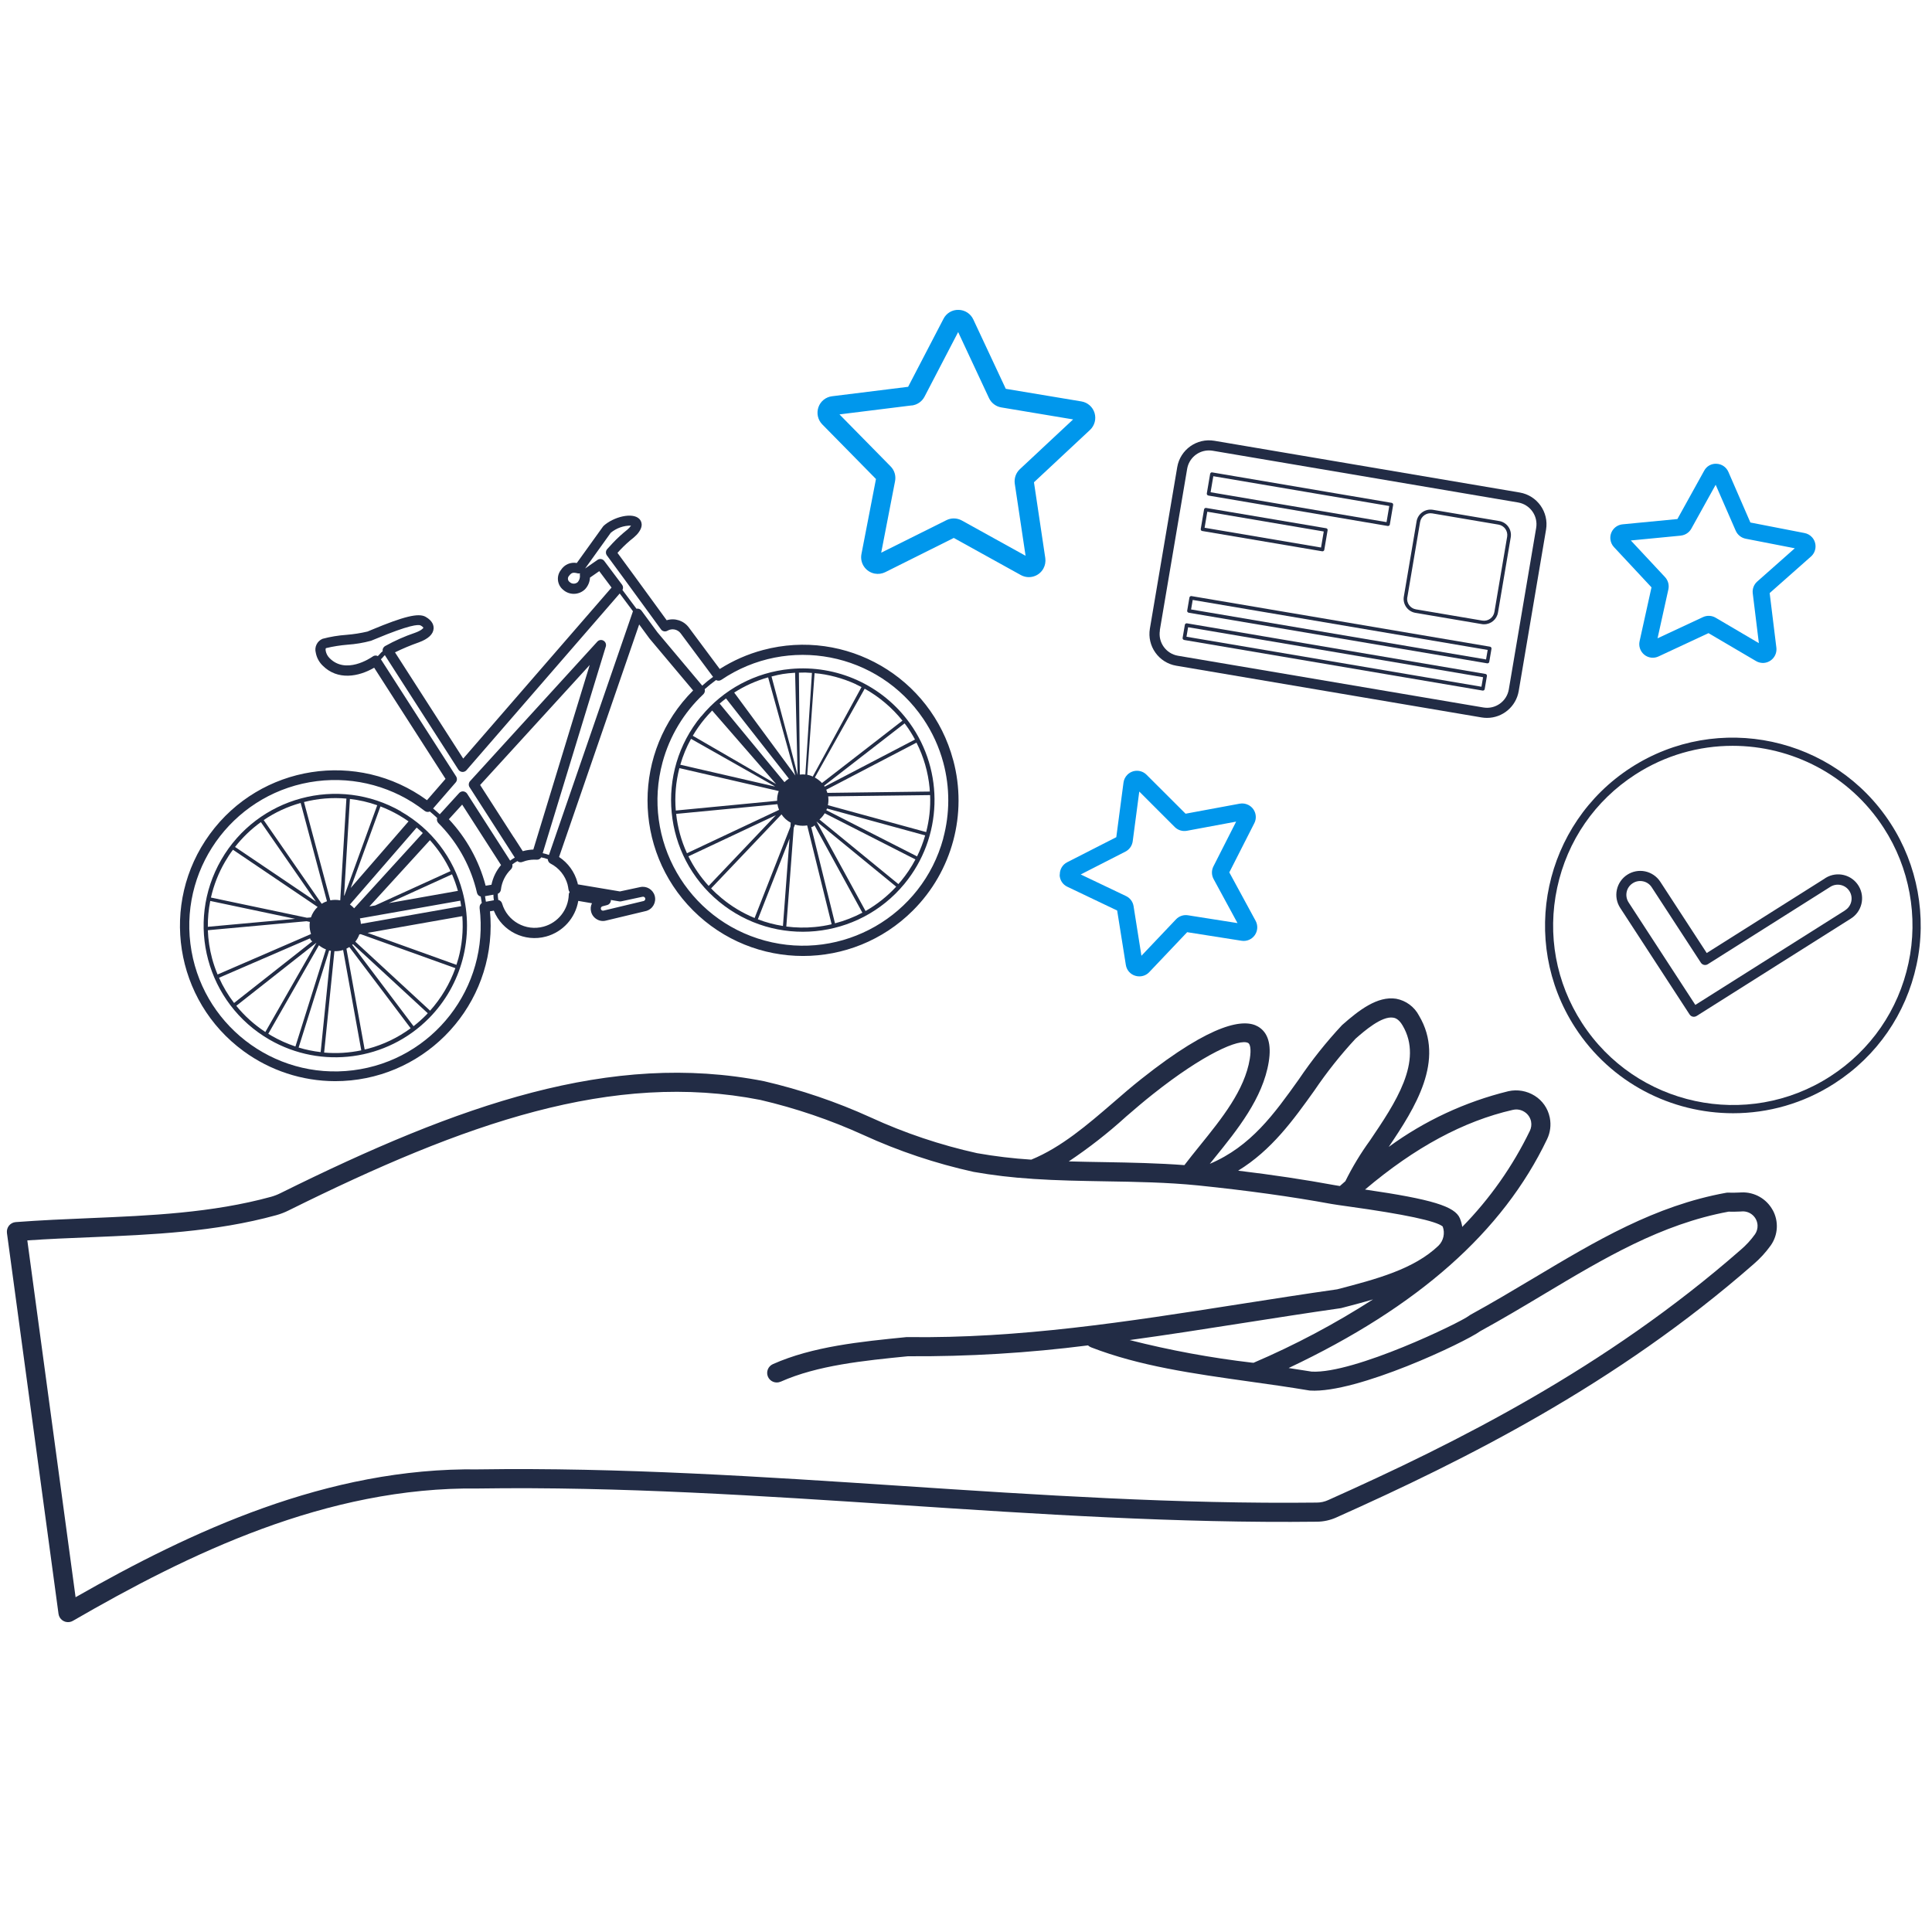 <?xml version="1.0" encoding="UTF-8"?>
<svg xmlns="http://www.w3.org/2000/svg" id="a" width="512" height="512" viewBox="0 0 512 512">
  <path id="b" d="M224.76,180.54l-9.22,25.33c.56.25,1.08.59,1.55.99,8.3-7.36,17.87-15.84,20.23-17.96-3.51-3.69-7.8-6.55-12.57-8.36h0Z" style="fill:none;"></path>
  <path id="c" d="M215.1,204.39l8.8-24.17c-2.34-.82-4.77-1.38-7.24-1.67l-1.56,25.84Z" style="fill:none;"></path>
  <path id="d" d="M217.77,207.49c.39.41.73.87,1,1.36l24.54-11.19c-1.39-2.94-3.2-5.66-5.37-8.08-2.51,2.24-12.85,11.42-20.18,17.91Z" style="fill:none;"></path>
  <path id="e" d="M232.78,239.3c-3.3-4.38-10.45-13.86-16.26-21.52-.25.16-.51.31-.77.43l4.83,26.72c.31-.08.63-.15.93-.22,4.05-1.09,7.87-2.92,11.26-5.41h.01Z" style="fill:none;"></path>
  <path id="f" d="M237.28,235.32l-19.82-18.29c-.07.07-.14.13-.22.19,4.86,6.42,12.73,16.82,16.26,21.54,1.17-.91,2.27-1.89,3.31-2.94.17-.16.31-.33.46-.49Z" style="fill:none;"></path>
  <path id="g" d="M204.51,179.35l6.97,26.05c.87-.17,1.76-.17,2.63,0l1.63-26.97c-3.77-.33-7.56-.02-11.23.91h0Z" style="fill:none;"></path>
  <path id="h" d="M219.24,214.26c-.25.76-.64,1.47-1.15,2.1l19.82,18.29c2.94-3.29,5.22-7.12,6.7-11.27l-25.37-9.1v-.02Z" style="fill:none;"></path>
  <path id="i" d="M243.7,198.5l-24.57,11.19c.08.21.15.42.2.64.16.62.23,1.26.22,1.9,10.79-1.64,23.28-3.55,26.74-4.1-.18-1.61-.49-3.2-.91-4.77-.45-1.66-1.02-3.29-1.71-4.86h.03Z" style="fill:none;"></path>
  <path id="j" d="M120.96,255.67c.17-.52.33-1.04.48-1.58.99-3.69,1.36-7.52,1.07-11.32l-25.12,4.44,23.56,8.47h.01Z" style="fill:none;"></path>
  <path id="k" d="M210.41,204.99l-6.8-25.4c-3.21.9-6.27,2.27-9.07,4.07l15.86,21.33Z" style="fill:none;"></path>
  <path id="l" d="M219.68,245.15l-4.81-26.59c-.1.04-.21.07-.32.09-.65.17-1.32.24-1.99.22-.95,9.37-2.12,20.91-2.72,26.84,3.29.29,6.61.09,9.84-.59v.02Z" style="fill:none;"></path>
  <path id="m" d="M300.4,240.14l2.08,13.14,9.15-9.64c.82-.86,2-1.27,3.18-1.09l13.13,2.07-6.34-11.68c-.57-1.04-.58-2.3-.04-3.35l6.02-11.86-13.07,2.43c-1.17.21-2.37-.16-3.2-1l-9.4-9.4-1.74,13.18c-.16,1.18-.88,2.2-1.94,2.74l-11.84,6.05,12.01,5.73c1.07.51,1.82,1.51,2,2.68h.02Z" style="fill:none;"></path>
  <path id="n" d="M219.46,213.36l25.44,9.13c.17-.52.33-1.04.48-1.58,1.04-3.87,1.39-7.89,1.02-11.89-3.81.6-17.47,2.68-26.91,4.13,0,.07,0,.13-.02.2Z" style="fill:none;"></path>
  <path id="o" d="M312.16,173.79l80.93,13.71c3.18.54,6.2-1.61,6.74-4.79l7.25-42.8c.54-3.18-1.61-6.2-4.79-6.74l-80.93-13.71c-.33-.05-.66-.08-.99-.08-2.85,0-5.28,2.06-5.77,4.87l-7.25,42.8c-.54,3.18,1.61,6.2,4.79,6.74h.02ZM372.04,158.1l3.38-19.95c.35-2.03,2.27-3.39,4.3-3.06l17.59,2.98c2.03.35,3.4,2.27,3.06,4.3l-3.38,19.95c-.31,1.79-1.86,3.1-3.67,3.11-.21,0-.42-.02-.63-.05h0l-17.59-2.98c-2.03-.34-3.4-2.27-3.07-4.3h0ZM320.68,125.57c.03-.12.09-.23.19-.31.1-.08.23-.11.35-.08l47.57,8.07c.26.05.43.29.39.55l-.88,5.18c-.03.12-.09.23-.19.31-.08.06-.18.09-.28.09h-.08l-47.57-8.07c-.26-.05-.43-.29-.39-.55l.88-5.18h.01ZM319.08,134.98c.04-.26.29-.43.55-.39,0,0,0,0,0,0l31.8,5.38c.12.03.23.09.31.19.07.1.1.23.08.35l-.88,5.18c-.04.23-.24.39-.47.39h-.08l-31.8-5.38c-.26-.05-.43-.29-.39-.55l.88-5.18h0ZM315.2,158.36c.04-.26.29-.43.55-.39,0,0,0,0,0,0l79.1,13.41c.26.05.43.29.39.55l-.59,3.46c-.03.12-.09.23-.19.31-.08.06-.18.09-.28.09h-.07l-79.1-13.41c-.12-.03-.23-.09-.31-.19-.07-.1-.1-.23-.08-.35l.59-3.46v-.03ZM313.97,165.59c.04-.26.29-.43.55-.39,0,0,0,0,0,0l79.11,13.41c.26.05.43.29.39.55l-.59,3.46c-.03.12-.09.23-.19.31-.08.06-.18.09-.28.09h-.08l-79.11-13.41c-.12-.03-.23-.09-.31-.19-.07-.1-.1-.23-.08-.35l.59-3.46v-.03Z" style="fill:none;"></path>
  <path id="p" d="M442.13,156.2l-2.87,12.98,12.04-5.62c1.08-.5,2.33-.44,3.35.16l11.46,6.74-1.62-13.19c-.15-1.18.3-2.35,1.19-3.14l9.95-8.81-13.04-2.54c-1.16-.23-2.13-1.01-2.61-2.1l-5.32-12.19-6.45,11.63c-.58,1.04-1.62,1.72-2.8,1.84l-13.23,1.28,9.07,9.72c.8.87,1.13,2.07.88,3.23h0Z" style="fill:none;"></path>
  <path id="q" d="M237.2,127.53l-3.67,18.95,17.27-8.61c.61-.3,1.28-.46,1.96-.47.75,0,1.48.19,2.14.55l16.89,9.35-2.86-19.09c-.21-1.43.29-2.88,1.35-3.87l14.11-13.18-19.04-3.18c-1.43-.24-2.65-1.17-3.26-2.48l-8.18-17.5-8.91,17.12c-.67,1.29-1.93,2.16-3.37,2.34l-19.16,2.38,13.54,13.77c1.01,1.04,1.46,2.5,1.19,3.93h0Z" style="fill:none;"></path>
  <path id="r" d="M210.32,218.43c-.67-.26-1.3-.63-1.86-1.09l-13.42,23.46c2.25,1.39,4.66,2.52,7.17,3.35l8.1-25.73Z" style="fill:none;"></path>
  <path id="s" d="M194.25,240.29l13.51-23.62-.03-.03-21.19,16.69c2.19,2.7,4.79,5.05,7.7,6.96Z" style="fill:none;"></path>
  <path id="t" d="M211.64,218.79c-.15-.03-.31-.05-.45-.09l-8.09,25.72c1.9.58,3.85.98,5.82,1.2.64-6.38,1.92-19,2.72-26.84h0Z" style="fill:none;"></path>
  <path id="u" d="M87.69,251.96c-.15-.03-.31-.05-.45-.09l-8.09,25.75c1.9.57,3.85.98,5.82,1.2.64-6.38,1.92-19.01,2.72-26.86Z" style="fill:none;"></path>
  <path id="v" d="M103.05,239.3l18.26-3.23c-.42-1.5-.94-2.97-1.56-4.39l-16.71,7.61v.02Z" style="fill:none;"></path>
  <path id="w" d="M355.48,346.66c-.09.02-.19.04-.28.05-8.72,1.24-17.47,2.61-25.93,3.94-10.11,1.58-20.03,3.14-29.88,4.49,10.69,2.71,21.54,4.72,32.49,6,.11.01.22.03.33.05,11.01-4.72,21.61-10.34,31.69-16.81-2.78.83-5.61,1.56-8.41,2.3v-.02Z" style="fill:none;"></path>
  <path id="x" d="M95.74,278.32l-4.81-26.59c-.1.04-.21.07-.32.09-.65.17-1.32.24-1.99.22-.95,9.37-2.12,20.93-2.72,26.85,3.29.29,6.61.09,9.84-.59h0Z" style="fill:none;"></path>
  <path id="y" d="M113.33,268.5l-19.82-18.29c-.07.07-.14.13-.22.19,4.86,6.42,12.73,16.82,16.26,21.54,1.17-.91,2.27-1.89,3.31-2.94.16-.16.31-.33.45-.49h0Z" style="fill:none;"></path>
  <path id="z" d="M108.82,272.47c-3.3-4.38-10.45-13.86-16.25-21.52-.25.16-.51.31-.77.43l4.83,26.72c.32-.08.63-.15.93-.22,4.06-1.09,7.87-2.93,11.26-5.42Z" style="fill:none;"></path>
  <path id="aa" d="M95.57,247.54l-.36.07c-.25.69-.61,1.34-1.07,1.92l19.82,18.29c2.94-3.29,5.22-7.12,6.7-11.27l-25.09-9.01Z" style="fill:none;"></path>
  <path id="ab" d="M461.74,321.07l-.52.03c-1.05.04-2.14.09-3.15.04-17.84,3.3-32.96,12.32-48.95,21.89-5.41,3.23-11,6.57-16.81,9.76-4.11,2.99-32.71,16.54-45.14,15.76-.09,0-.17-.01-.25-.03-5.25-.88-10.58-1.63-15.73-2.35-15.02-2.11-29.2-4.1-42.04-9.07-.31-.12-.59-.29-.83-.52-15.82,2.02-31.76,2.99-47.71,2.88-11.79,1.18-23.97,2.39-33.73,6.74-1.28.57-2.78-.01-3.35-1.3-.56-1.27,0-2.76,1.28-3.34,10.55-4.7,23.19-5.95,35.44-7.17h.28c29.63.4,57.95-4.03,87.96-8.73,8.44-1.32,17.16-2.68,25.87-3.93,10.44-2.72,20.28-5.33,26.83-11.55,1.35-1.33,1.8-3.33,1.13-5.1-1.71-1.46-10.1-3.25-24.93-5.3-2.12-.29-3.66-.51-4.54-.67-10.68-1.96-22.25-3.57-35.35-4.91-8.13-.83-16.54-.96-24.68-1.09-6.29-.11-12.69-.22-19.08-.64-.1,0-.2,0-.29-.03-5.18-.32-10.34-.93-15.45-1.83-10.06-2.21-19.85-5.49-29.2-9.78-8.77-4-17.92-7.12-27.31-9.29-39.18-7.7-78.28,6.12-124.92,29.24-1.07.54-2.2.98-3.35,1.3-16.22,4.47-33.02,5.17-49.25,5.85-5.49.22-11.14.47-16.74.84l12.79,94.56c30.46-17.37,66.71-34.43,106.69-33.88,37.56-.56,75.58,1.96,112.34,4.39,35.97,2.38,73.16,4.83,109.88,4.41,1.06,0,2.1-.23,3.06-.67,33.96-15.18,73.5-34.93,109.32-66.33,1.4-1.2,2.66-2.56,3.74-4.06,1.21-1.76.76-4.18-1-5.39-.69-.47-1.51-.71-2.34-.68l.02-.07Z" style="fill:none;"></path>
  <path id="ac" d="M353.76,314.09c.31.05.79.13,1.33.22.48-.43.96-.85,1.45-1.28,1.87-3.77,4.05-7.37,6.52-10.78,6.68-9.87,14.26-21.04,8.65-30.49-1.09-1.84-2.15-2.02-2.5-2.07-3.03-.49-7.68,3.57-9.97,5.58-3.98,4.3-7.63,8.89-10.92,13.74-5.57,7.8-11.3,15.78-20.19,21.22,9.19,1.11,17.65,2.38,25.63,3.85h0Z" style="fill:none;"></path>
  <path id="ad" d="M313.89,308.78c1.27-1.67,2.61-3.34,4.03-5.09,5.87-7.26,11.96-14.78,13.3-23.08.43-2.66.05-3.91-.4-4.18-2.3-1.35-11.92,2.94-25.26,13.53-2.42,1.91-4.77,3.95-7.28,6.1-4.72,4.27-9.75,8.19-15.04,11.74,3.23.09,6.45.15,9.65.2,6.89.11,13.98.25,20.99.79h0Z" style="fill:none;"></path>
  <path id="ae" d="M386.9,322.89c.29.72.5,1.48.62,2.26,7.31-7.46,13.37-16.06,17.92-25.46.37-.77.48-1.63.32-2.47-.21-1.05-.84-1.97-1.74-2.54-.92-.6-2.04-.79-3.11-.55-13.1,3.02-25.94,9.95-39.15,21.11,17.81,2.59,23.82,4.47,25.14,7.64h0Z" style="fill:none;"></path>
  <path id="af" d="M57.69,258.26l24.68-10.7s.04-.06.07-.09c-.06-.15-.11-.3-.15-.45-.24-.88-.29-1.81-.16-2.71l-.84-.17-26.17,2.39c.1,2.52.47,5.03,1.12,7.47.39,1.46.88,2.88,1.46,4.27h0Z" style="fill:none;"></path>
  <path id="ag" d="M55.9,237.86l25.41,5.35,1.07-.09c.35-1.06.96-2.02,1.78-2.78l-22.42-15.16c-2.8,3.77-4.79,8.09-5.84,12.67Z" style="fill:none;"></path>
  <path id="ah" d="M82.75,249.47c-.2-.12-.36-.28-.48-.48-.05-.1-.09-.21-.12-.32l-24.12,10.44c1.06,2.38,2.4,4.62,3.98,6.69l20.74-16.32Z" style="fill:none;"></path>
  <path id="ai" d="M78.27,277.33l8.09-25.73c-.67-.26-1.3-.63-1.86-1.09l-13.42,23.45c.29.17.57.36.87.53,2.01,1.16,4.12,2.11,6.32,2.84h0Z" style="fill:none;"></path>
  <path id="aj" d="M70.31,273.47l13.51-23.62-.03-.03-21.19,16.69c2.19,2.7,4.79,5.04,7.7,6.94h0Z" style="fill:none;"></path>
  <path id="ak" d="M78.2,243.49l-22.49-4.74c-.45,2.26-.66,4.55-.64,6.85l23.13-2.11h0Z" style="fill:none;"></path>
  <path id="al" d="M483.64,232.78l-31.34,19.78-12.3-18.88c-.92-1.41-2.36-2.4-4-2.75-3.43-.72-6.79,1.47-7.52,4.89-.35,1.65-.03,3.37.89,4.78l18.4,28.26c.25.38.67.6,1.12.6.25,0,.5-.07.71-.2l40.81-25.77c3-1.81,3.96-5.71,2.15-8.71-1.81-3-5.71-3.96-8.71-2.15-.07.04-.15.09-.22.14h0ZM488.98,241.25l-39.7,25.06-17.68-27.16c-.53-.81-.72-1.81-.52-2.76.19-.95.77-1.79,1.59-2.31.81-.54,1.8-.72,2.75-.52.95.19,1.79.77,2.31,1.59l13.02,19.98c.4.61,1.21.79,1.83.4l32.46-20.5c1.71-1.09,3.98-.6,5.07,1.11,1.09,1.71.6,3.98-1.11,5.07-.02.01-.03.02-.05.03h.03Z" style="fill:#222c45;"></path>
  <path d="M459.3,295.02c-16.35,0-32.37-8.02-41.89-22.74-14.9-23.05-8.27-53.93,14.78-68.84,23.05-14.9,53.93-8.27,68.84,14.78h0c7.15,11,9.65,24.66,6.87,37.48-2.79,13-10.48,24.14-21.65,31.36-8.33,5.39-17.69,7.96-26.95,7.96ZM459.14,197.65c-8.85,0-17.8,2.46-25.77,7.61-10.68,6.9-18.03,17.55-20.7,29.99s-.34,25.16,6.57,35.84c14.25,22.05,43.78,28.39,65.83,14.14,10.68-6.91,18.04-17.56,20.7-30,2.66-12.26.27-25.32-6.57-35.83h0c-9.1-14.08-24.43-21.75-40.06-21.75Z" style="fill:#222c45;"></path>
  <g id="am">
    <path id="an" d="M106.3,215.05c-16.7-9.63-38.05-3.89-47.67,12.81s-3.89,38.05,12.81,47.67c13.74,7.92,31.1,5.58,42.25-5.7,8.71-8.82,12.09-21.59,8.88-33.56-2.37-8.96-8.24-16.59-16.28-21.19v-.04ZM121.44,254.11c-.15.53-.32,1.05-.48,1.58l-23.56-8.47,25.12-4.43c.29,3.81-.07,7.64-1.07,11.32h-.02ZM91.27,237.28l-.09.11,1.55-25.66c2.47.28,4.9.84,7.24,1.67l-8.69,23.89ZM100.83,213.71c1.69.65,3.33,1.43,4.89,2.33.88.51,1.72,1.05,2.55,1.63l-15.33,17.65s7.89-21.62,7.89-21.62ZM90.18,238.53l-.05.07c-.86-.17-1.74-.17-2.59,0l-6.98-26.05c3.67-.94,7.47-1.25,11.24-.92l-1.63,26.91h.01ZM86.65,238.84c-.49.17-.96.39-1.4.67l-15.37-22.18c3-2.04,6.31-3.57,9.8-4.54l6.97,26.05ZM69.13,217.86l14.59,21.06-21.43-14.47c1.96-2.51,4.26-4.72,6.84-6.58ZM84.18,240.34c-.81.77-1.42,1.72-1.78,2.78l-1.07.09-25.43-5.35c.76-3.33,2.01-6.52,3.73-9.47.64-1.11,1.34-2.18,2.11-3.2l22.43,15.16ZM78.21,243.5l-23.13,2.11c-.03-2.3.19-4.6.64-6.85l22.49,4.74h0ZM81.27,244.14l.84.17c-.13.91-.07,1.83.16,2.71.04.15.09.31.15.45-.03.03-.04.07-.07.09l-24.69,10.69c-.58-1.39-1.07-2.82-1.46-4.27-.65-2.44-1.03-4.94-1.12-7.46l26.18-2.39h0ZM82.17,248.67c.03.11.07.22.12.32.11.2.28.37.48.48l-20.74,16.33c-1.58-2.07-2.92-4.31-3.98-6.69l24.12-10.44h0ZM83.81,249.83l.03.03-13.52,23.63c-2.91-1.91-5.51-4.25-7.7-6.94l21.19-16.69v-.02ZM84.52,250.51c.56.46,1.18.82,1.86,1.09l-8.09,25.73c-2.2-.73-4.31-1.68-6.32-2.84-.29-.17-.57-.35-.87-.53l13.42-23.46v.02ZM87.25,251.89c.15.04.3.07.45.09-.8,7.84-2.08,20.47-2.72,26.84-1.98-.23-3.93-.63-5.84-1.21l8.09-25.73h.01ZM88.62,252.07c.67.03,1.34-.05,1.99-.22.11-.03.22-.07.32-.09l4.81,26.59c-3.23.68-6.55.88-9.84.59.6-5.93,1.76-17.48,2.72-26.85h0ZM91.81,251.41c.27-.13.52-.28.77-.43,5.8,7.67,12.97,17.13,16.25,21.52-3.38,2.49-7.2,4.33-11.26,5.41-.31.08-.63.15-.93.22l-4.83-26.71ZM93.32,250.42c.07-.07.15-.12.22-.19l19.82,18.29c-.16.16-.29.33-.45.49-1.04,1.05-2.14,2.03-3.31,2.94-3.54-4.71-11.4-15.1-16.26-21.54h0ZM94.16,249.55c.46-.58.82-1.23,1.07-1.92l.36-.07,25.09,9.01c-1.48,4.15-3.76,7.98-6.7,11.27l-19.82-18.29ZM95.64,244.84c-.03-.44-.1-.88-.22-1.3-.01-.05-.03-.09-.04-.15l26.6-4.7c.09.48.17.97.24,1.46l-26.59,4.69h0ZM103.08,239.31l16.71-7.61c.62,1.43,1.14,2.9,1.56,4.39l-18.26,3.23v-.02ZM99.45,239.95l-1.55.27,16.04-17.57c2.22,2.45,4.06,5.21,5.46,8.2l-19.95,9.09h0ZM93.85,240.7c-.33-.37-.71-.7-1.12-.99l17.69-20.39c.56.47,1.11.95,1.63,1.44l-18.2,19.95h0Z" style="fill:#222c45;"></path>
    <path id="ao" d="M252.6,201.43c-5.86-21.97-28.42-35.03-50.39-29.17-4.06,1.08-7.92,2.78-11.47,5.03l-8.19-11c-1.35-1.82-3.7-2.59-5.87-1.92-7.3-10.02-11.25-15.46-13.04-17.85l.68-.75c1.12-1.19,2.33-2.3,3.62-3.31.27-.23.53-.47.77-.72,2.14-2.31,1.2-3.73.71-4.23-1.82-1.83-6.85-.52-9.44,1.83-.07.07-.13.14-.19.22l-6.93,9.64c-1.64-.3-3.3.42-4.19,1.83-1.28,1.6-1.04,3.94.55,5.25,1.66,1.5,4.2,1.45,5.81-.11.8-.84,1.27-1.94,1.32-3.1l2.46-1.71,3.26,4.35-39.31,45.32-18.08-28.15c2.04-1,4.14-1.88,6.28-2.63,2.51-.92,3.85-2.15,3.95-3.65.05-.71-.15-2.04-2.14-3.15-1.88-1.04-5.73-.11-14.26,3.45-.49.22-.9.37-1.13.47-1.83.43-3.69.72-5.57.87-2.14.15-4.26.5-6.33,1.05-1.44.6-2.21,2.19-1.79,3.7.23,1.27.85,2.43,1.76,3.34,4.02,4.09,9.64,3,13.71.62l18.91,29.46-4.91,5.65c-18.38-13.41-44.14-9.38-57.55,8.99s-9.38,44.14,8.99,57.55c7.02,5.12,15.49,7.9,24.18,7.92,22.75.03,41.22-18.39,41.25-41.15,0-1.29-.06-2.57-.18-3.86l1.02-.17c2.22,5.46,8.16,8.4,13.85,6.85,4.44-1.21,7.77-4.9,8.53-9.44l3.63.62c-.36.71-.43,1.52-.22,2.28.22.84.77,1.55,1.52,1.98.74.44,1.62.56,2.44.33l10.65-2.55c1.73-.5,2.73-2.31,2.23-4.04-.48-1.65-2.16-2.65-3.84-2.28l-5.37,1.15-11.14-1.87c-.04-.19-.08-.36-.12-.52-.75-2.77-2.48-5.16-4.87-6.74l9.89-28.72,11.34-32.9c.95,1.28,1.87,2.52,2.72,3.71l11.58,13.78c-16.1,16.09-16.12,42.18-.03,58.28,16.09,16.1,42.18,16.12,58.28.03,10.42-10.41,14.5-25.6,10.68-39.83h-.05ZM153.68,152.39c.08.67-.12,1.34-.55,1.86-.61.57-1.57.57-2.17-.01-.49-.35-.6-1.03-.25-1.52.03-.04.06-.08.09-.11.43-.57.76-.83,1.3-.83.33.01.66.07.97.16.21.05.43.05.64,0-.04.14-.06.29-.05.43l.02.02ZM159.3,240.46c.07-.14.21-.24.36-.28l1.24-.33c.6-.16,1.02-.72.99-1.35l2.2.37c.17.03.34.03.51,0l5.67-1.22c.31-.08.63.1.72.41.08.3-.09.61-.39.71l-10.65,2.55c-.15.04-.3.02-.43-.05-.14-.07-.24-.21-.28-.36-.04-.15-.02-.3.05-.43v-.02ZM100.13,173.88c-.1-.06-.2-.1-.31-.13-.36-.07-.73,0-1.03.22-.72.51-7.17,4.79-11.44.45-.53-.52-.89-1.19-1.03-1.92-.11-.67.05-.72.12-.75,1.87-.45,3.76-.74,5.67-.9,2.1-.14,4.19-.49,6.22-1.04.27-.11.68-.28,1.2-.49,9-3.77,11.34-3.86,11.92-3.58.3.14.56.35.77.6-.05.16-.56.75-2.22,1.35-2.75.93-5.41,2.11-7.95,3.53-.31.19-.53.49-.62.84-.04.17-.04.35-.01.52-.32.24-.6.52-.84.83-.14.17-.3.33-.47.48h0ZM127.09,240.54c2.64,21.16-12.37,40.46-33.53,43.1-21.16,2.64-40.46-12.37-43.1-33.53-2.64-21.16,12.37-40.46,33.53-43.1,10.19-1.27,20.47,1.56,28.56,7.89.39.3.91.36,1.36.16.67.55,1.3,1.11,1.94,1.71-.15.47-.03.99.32,1.35,4.76,4.76,8.18,10.69,9.92,17.2.12.43.22.87.32,1.3.12.49.5.87.99.97.11.57.2,1.13.28,1.71-.41.28-.63.76-.57,1.25v-.02ZM118.93,217.13l3.55-3.9,10.3,16.02c-1.27,1.5-2.14,3.29-2.54,5.22l-.77.13-.77.13-.04-.16c-1.75-6.54-5.09-12.54-9.72-17.48v.03ZM128.96,238.92l-.19.04c-.08-.48-.15-.97-.24-1.46l2.23-.4c0,.5.04.99.12,1.48l-1.92.35h0ZM150.43,234.5c.1.39.17.78.22,1.18.03.26.14.51.32.71-.15.21-.24.47-.24.73-.14,3.98-2.85,7.41-6.69,8.45-4.73,1.29-9.62-1.45-10.99-6.16-.14-.47-.52-.82-1-.92-.09-.54-.13-1.08-.13-1.63.45-.18.76-.59.82-1.07.24-2.06,1.18-3.97,2.67-5.42.34-.34.47-.84.35-1.3.43-.33.89-.62,1.36-.87.24.2.53.31.84.31.16,0,.33-.03.48-.09.3-.12.62-.22.93-.31.93-.25,1.9-.34,2.86-.28.48.04.94-.2,1.19-.62.6.1,1.19.27,1.76.49,0,.48.28.93.71,1.15,2.25,1.15,3.9,3.2,4.55,5.65ZM136.15,221.89l-8.91-13.86,14.52-15.9,14.52-15.9-4.35,14.21-10.59,34.7c-.89.03-1.78.16-2.64.39l-.16.04-2.38-3.7v.03ZM167.67,162.19h0l-22.19,64.38c-.54-.2-1.09-.35-1.66-.47l8.45-27.67,8.28-27.11c.04-.15.06-.3.05-.45-.02-.45-.27-.87-.67-1.09-.54-.31-1.23-.2-1.64.27l-16.85,18.47-16.85,18.47c-.2.22-.32.49-.35.79-.03.29.04.58.2.83l11.99,18.66c-.43.24-.85.5-1.24.8l-11.39-17.73c-.23-.35-.6-.57-1.02-.62-.41-.03-.81.13-1.09.43l-5.15,5.65c-.57-.53-1.16-1.05-1.76-1.55l5.98-6.89c.39-.45.44-1.1.12-1.6l-19.94-31.05c.23-.19.43-.41.62-.64.13-.17.27-.32.43-.45l19.48,30.33c.23.35.61.58,1.03.62.42.03.83-.14,1.11-.45l40.62-46.84c1.12,1.5,2.32,3.1,3.51,4.7l-.07.2v.02ZM174.19,167.52c-1.27-1.74-2.71-3.7-4.19-5.69-.29-.41-.79-.61-1.28-.52-.02,0-.04,0-.05.01-1.27-1.7-2.54-3.39-3.71-4.97.24-.45.2-1-.11-1.4l-4.7-6.27c-.43-.58-1.24-.71-1.83-.29l-3.26,2.27,6.8-9.47c1.51-1.25,3.41-1.92,5.37-1.9-.27.4-.6.76-.97,1.07-1.38,1.1-2.69,2.29-3.9,3.58l-1.43,1.56c-.44.47-.47,1.19-.08,1.71,1.3,1.74,5.46,7.41,14.31,19.57.4.56,1.15.71,1.74.36,1.18-.69,2.69-.38,3.5.72l8.57,11.52c-1,.72-1.95,1.49-2.87,2.32l-11.91-14.18h.02ZM249.98,222.17c-5.57,20.54-26.75,32.68-47.29,27.1-20.54-5.57-32.68-26.75-27.1-47.29,1.87-6.88,5.61-13.11,10.8-17.99.36-.35.5-.87.36-1.35.96-.85,1.96-1.66,3-2.42.44.25.98.23,1.4-.05,17.64-11.93,41.61-7.3,53.54,10.34,2.4,3.55,4.19,7.47,5.3,11.6,1.76,6.57,1.75,13.49-.03,20.06h0Z" style="fill:#222c45;"></path>
    <path id="ap" d="M185.81,189.82c-12.26,14.88-10.13,36.88,4.75,49.14,14.88,12.26,36.88,10.13,49.14-4.75,10.08-12.24,10.64-29.75,1.36-42.61-7.26-10.04-19.29-15.49-31.63-14.31-9.23.86-17.72,5.38-23.59,12.55h-.04ZM226.83,181.35c.5.23.99.49,1.48.73,0,0-12.92,23.71-12.92,23.71-.6-.31-1.46-.47-1.46-.47l1.94-26.92c3.6.28,7.49,1.34,10.97,2.93h0ZM205.25,208.32l.09.11-25.05-5.77c.69-2.39,1.64-4.69,2.84-6.86l22.12,12.52ZM183.59,194.99c.92-1.56,1.96-3.05,3.11-4.44.65-.78,1.32-1.52,2.03-2.25l16.94,19.47s-22.08-12.79-22.08-12.79ZM206.31,209.6l.06.06c-.31.82-.45,1.68-.43,2.56l-26.85,2.58c-.32-3.77,0-7.57.95-11.24l26.27,6.06h0ZM206.03,213.13c.08.51.22,1.01.43,1.49l-24.41,11.49c-1.51-3.29-2.48-6.81-2.86-10.42l26.84-2.57ZM182.44,226.94l23.18-10.91-17.82,18.74c-2.15-2.34-3.95-4.98-5.36-7.83ZM207.1,215.81c.62.92,1.46,1.68,2.45,2.21l-.08,1.07-9.49,24.19c-3.16-1.3-6.1-3.06-8.72-5.24-.99-.81-1.93-1.68-2.81-2.61l18.66-19.62ZM209.23,222.23l-1.74,23.16c-2.27-.35-4.5-.94-6.65-1.77l8.39-21.39h0ZM210.37,219.32l.31-.8c.87.27,1.79.37,2.7.29.16-.02.32-.04.47-.07.02.03.06.05.08.08l6.46,26.12c-1.47.35-2.96.59-4.46.73-2.51.24-5.04.19-7.55-.13l1.97-26.22h0ZM214.98,219.18c.11,0,.23-.03.33-.07.22-.08.41-.22.55-.39l12.68,23.15c-2.3,1.22-4.74,2.16-7.26,2.82l-6.3-25.51h0ZM216.4,217.75l.03-.02,21.07,17.25c-2.36,2.55-5.1,4.73-8.12,6.45l-12.96-23.66h-.02ZM217.18,217.17c.54-.47,1.01-1.03,1.38-1.65l24.04,12.24c-1.08,2.05-2.37,3.98-3.85,5.76-.22.26-.44.51-.67.77l-20.92-17.12h.02ZM218.99,214.7c.06-.14.12-.29.17-.43,7.6,2.09,19.84,5.44,26.02,7.12-.55,1.91-1.27,3.77-2.15,5.56l-24.04-12.24h0ZM219.4,213.38c.14-.66.18-1.33.11-2,0-.11-.03-.23-.04-.33l27.02-.34c.14,3.3-.22,6.61-1.05,9.8-5.75-1.57-16.95-4.63-26.03-7.13h0ZM219.27,210.12c-.09-.28-.19-.56-.3-.84,8.52-4.45,19.04-9.95,23.91-12.47,1.9,3.75,3.08,7.82,3.47,12,.03.32.04.64.06.96l-27.15.35ZM218.55,208.47c-.06-.08-.09-.17-.15-.25l21.32-16.52c.13.19.28.34.41.53.87,1.2,1.65,2.45,2.35,3.75-5.23,2.71-16.78,8.75-23.93,12.48h0ZM217.83,207.5c-.49-.55-1.25-1.09-1.89-1.45l13.21-23.54c3.85,2.15,7.25,5.03,10.01,8.47l-21.32,16.52ZM213.43,205.26c-.44-.05-.88-.05-1.32,0-.06,0-.1.01-.15.01l-.24-27.01c1.52-.06,1.9-.05,3.45.07l-1.74,26.93h0ZM209.2,197.01l-4.74-17.73c2.3-.6,3.53-.82,6.25-1l.67,27.11-2.17-8.37ZM210.78,205.53l-16.21-21.99c2.78-1.78,5.81-3.14,8.99-4.03l7.22,26.02ZM209.05,206.34c-.42.27-.81.59-1.16.94l-17.18-20.82c.55-.48,1.12-.94,1.69-1.37l16.66,21.25h-.01Z" style="fill:#222c45;"></path>
  </g>
  <path d="M469.77,320.67c-1.63-2.98-4.81-4.79-8.21-4.67h-.04s-.53.03-.53.03c-1.09.04-2.1.08-2.94.03-.21-.01-.41,0-.62.04-18.87,3.42-34.45,12.73-50.94,22.58-5.42,3.23-11.02,6.58-16.81,9.75-.15.09-.3.19-.43.29-2.17,1.71-30.38,15.4-41.65,14.77-2.03-.33-4.06-.64-6.1-.95,34.32-16.21,56.77-36.11,68.5-60.66.84-1.75,1.09-3.73.72-5.64,0-.06-.02-.12-.04-.17-.49-2.35-1.92-4.4-3.95-5.67-2.08-1.31-4.59-1.75-6.98-1.22-11.44,2.8-22.22,7.82-31.73,14.77,7-10.36,15.04-23.01,8.04-34.78-1.22-2.35-3.46-4.01-6.06-4.49-4.97-.79-9.95,3.11-14.19,6.85-.05.04-.09.09-.15.13-4.2,4.5-8.04,9.32-11.48,14.42-6.5,9.11-12.67,17.73-23.57,22.35.41-.52.82-1.03,1.25-1.55,6.01-7.42,12.81-15.82,14.37-25.46.76-4.67-.2-7.83-2.84-9.37-3.53-2.06-11.76-1.33-30.98,13.93-2.5,1.98-5,4.13-7.42,6.24-6.77,5.84-13.77,11.86-21.69,15.1-4.82-.3-9.62-.88-14.38-1.72-9.7-2.15-19.15-5.32-28.18-9.47-9.08-4.13-18.55-7.35-28.26-9.6-40.58-7.97-80.57,6.09-128.15,29.67-.78.39-1.6.71-2.44.95-15.68,4.31-32.18,5-48.13,5.67-6.41.27-13.04.55-19.59,1.05-.7.05-1.34.39-1.78.93-.44.55-.63,1.24-.55,1.94l13.67,100.96c.2,1.4,1.5,2.37,2.9,2.16.31-.05.62-.15.89-.31,30.53-17.65,67.15-35.61,107.44-35.08,37.46-.56,75.35,1.96,112.01,4.38,36.07,2.39,73.35,4.85,110.29,4.42,1.75-.02,3.47-.4,5.07-1.11,34.3-15.34,74.26-35.31,110.61-67.14,1.71-1.47,3.24-3.14,4.55-4.97,1.95-2.77,2.15-6.42.51-9.39ZM332.19,361.16c-.11-.01-.22-.03-.33-.05v.02c-10.95-1.28-21.8-3.28-32.49-6,9.85-1.35,19.78-2.9,29.88-4.49,8.47-1.32,17.21-2.7,25.93-3.94.09-.01.19-.03.28-.05,2.8-.73,5.64-1.47,8.41-2.3-10.08,6.47-20.68,12.1-31.69,16.81ZM400.9,294.14h0c1.07-.27,2.19-.07,3.11.53.9.57,1.53,1.49,1.74,2.54.16.84.05,1.7-.32,2.47-4.55,9.4-10.61,18-17.92,25.46-.11-.77-.32-1.53-.62-2.26-1.33-3.18-7.34-5.05-25.14-7.64,13.22-11.18,26.07-18.11,39.15-21.11ZM348.31,289.02h0c3.29-4.86,6.94-9.46,10.92-13.75,2.3-2.02,6.96-6.08,9.97-5.58.35.05,1.42.22,2.5,2.07,5.61,9.45-1.98,20.63-8.65,30.49-2.47,3.4-4.65,7.01-6.52,10.78-.48.43-.96.84-1.45,1.28-.55-.08-1.03-.16-1.33-.22-7.97-1.47-16.44-2.74-25.63-3.85,8.89-5.45,14.62-13.43,20.19-21.22ZM298.27,296.04h0c2.5-2.16,4.86-4.18,7.28-6.09,13.33-10.59,22.97-14.87,25.26-13.53.45.27.83,1.52.4,4.18-1.35,8.3-7.42,15.81-13.3,23.08-1.42,1.76-2.76,3.42-4.03,5.09-7.02-.53-14.1-.67-20.99-.79-3.19-.05-6.41-.11-9.65-.2,5.29-3.54,10.32-7.46,15.04-11.74ZM465.08,327.07l-.02.07c-1.08,1.5-2.33,2.86-3.74,4.06-35.83,31.38-75.38,51.14-109.32,66.33-.96.44-2,.67-3.06.67-36.72.43-73.92-2.03-109.88-4.41-36.76-2.43-74.79-4.95-112.34-4.39-39.97-.55-76.22,16.51-106.69,33.88l-12.79-94.56c5.58-.39,11.24-.62,16.74-.84,16.24-.68,33.02-1.38,49.25-5.85,1.16-.32,2.28-.76,3.35-1.3,46.64-23.13,85.74-36.96,124.92-29.24,9.39,2.19,18.53,5.3,27.31,9.29,9.36,4.29,19.15,7.56,29.2,9.78,5.11.9,10.27,1.51,15.45,1.83.09,0,.2.03.29.03,6.4.43,12.81.53,19.08.64,8.13.13,16.54.27,24.68,1.09,13.1,1.35,24.66,2.95,35.35,4.91.88.16,2.42.37,4.54.67,14.84,2.06,23.22,3.85,24.93,5.3.66,1.77.22,3.77-1.13,5.1-6.54,6.24-16.4,8.83-26.83,11.55-8.7,1.24-17.43,2.61-25.87,3.93-30,4.7-58.33,9.13-87.96,8.73h-.28c-12.23,1.22-24.89,2.47-35.44,7.17-1.28.57-1.86,2.06-1.3,3.35.57,1.28,2.06,1.86,3.35,1.3,0,0,.01,0,.02,0,9.76-4.35,21.94-5.57,33.73-6.74,15.95.1,31.89-.86,47.71-2.88.24.23.52.4.83.52,12.83,4.97,27.03,6.96,42.04,9.07,5.15.72,10.48,1.47,15.73,2.35.08.02.17.02.25.03,12.42.79,41.02-12.77,45.14-15.76,5.81-3.18,11.4-6.52,16.81-9.76,16-9.57,31.11-18.59,48.95-21.89,1.02.04,2.11,0,3.15-.04l.52-.03c2.14-.08,3.94,1.59,4.02,3.73.03.83-.21,1.65-.68,2.34Z" style="fill:#222c45;"></path>
  <path id="aq" d="M232.15,126.9l-3.86,19.94c-.46,2.4,1.11,4.71,3.51,5.17.95.18,1.93.05,2.8-.38l18.16-9.07,17.76,9.83c2.12,1.18,4.8.42,5.98-1.7.47-.85.65-1.84.51-2.8l-3-20.08,14.84-13.86c1.23-1.15,1.7-2.89,1.22-4.5-.48-1.61-1.84-2.8-3.5-3.07l-20.03-3.34-8.6-18.37c-.7-1.53-2.22-2.52-3.9-2.55-1.69-.06-3.25.87-4.01,2.38l-9.37,18.01-20.15,2.5c-1.67.2-3.08,1.33-3.62,2.92-.55,1.58-.16,3.34,1.02,4.54l14.23,14.47.03-.04ZM241.64,107.46c1.44-.18,2.7-1.05,3.37-2.34l8.91-17.12,8.17,17.49c.62,1.31,1.83,2.24,3.26,2.48l19.04,3.18-14.11,13.18c-1.06.99-1.56,2.44-1.35,3.87l2.86,19.09-16.89-9.35c-.65-.36-1.39-.55-2.14-.55-.68,0-1.35.16-1.96.47l-17.27,8.61,3.67-18.95c.28-1.43-.16-2.9-1.19-3.93l-13.54-13.77,19.16-2.38h0Z" style="fill:#0097ec;"></path>
  <path id="ar" d="M280.82,231.81c0,1.38.81,2.63,2.06,3.2l13.18,6.29,2.3,14.42c.21,1.36,1.18,2.48,2.5,2.87.35.11.72.16,1.09.16.99,0,1.93-.4,2.61-1.12l10.05-10.59,14.42,2.27c1.35.22,2.72-.36,3.5-1.48.79-1.12.88-2.6.22-3.81l-6.97-12.83,6.62-13.02c.91-1.77.21-3.94-1.57-4.85-.7-.36-1.51-.48-2.29-.34l-14.35,2.66-10.34-10.32c-1.41-1.41-3.68-1.41-5.09,0-.56.56-.92,1.29-1.02,2.07l-1.91,14.47-13.01,6.64c-1.23.62-1.99,1.89-1.96,3.26l-.05.04ZM298.24,225.69c1.06-.54,1.78-1.56,1.94-2.74l1.74-13.18,9.4,9.4c.84.84,2.04,1.21,3.2,1l13.07-2.43-6.02,11.86c-.54,1.06-.52,2.31.04,3.35l6.34,11.68-13.13-2.07c-1.17-.19-2.37.22-3.18,1.09l-9.15,9.64-2.08-13.14c-.18-1.17-.93-2.18-2-2.68l-12.01-5.73,11.84-6.05h-.02Z" style="fill:#0097ec;"></path>
  <path id="as" d="M437.66,155.67l-3.15,14.25c-.3,1.34.19,2.73,1.25,3.59,1.07.87,2.54,1.04,3.78.45l13.23-6.17,12.58,7.39c.55.33,1.18.5,1.83.51,2-.01,3.62-1.65,3.6-3.65,0-.13,0-.26-.02-.38l-1.78-14.49,10.94-9.68c1.49-1.31,1.63-3.59.32-5.08-.53-.6-1.23-1-2.02-1.15l-14.35-2.79-5.82-13.39h0c-.54-1.27-1.75-2.11-3.12-2.17-1.38-.1-2.68.63-3.32,1.86l-7.08,12.78-14.53,1.4c-1.98.2-3.43,1.96-3.23,3.94.08.79.41,1.53.95,2.1l9.96,10.68h-.02ZM445.42,141.94c1.18-.12,2.23-.81,2.8-1.84l6.45-11.63,5.32,12.19c.48,1.08,1.45,1.86,2.61,2.1l13.04,2.54-9.95,8.81c-.89.78-1.34,1.96-1.19,3.14l1.62,13.19-11.46-6.74c-1.02-.6-2.28-.66-3.35-.16l-12.04,5.62,2.87-12.98c.25-1.16-.08-2.36-.88-3.23l-9.07-9.72,13.23-1.28h0Z" style="fill:#0097ec;"></path>
  <path id="at" d="M311.71,176.42l80.93,13.71c.48.08.96.12,1.44.12,4.15-.01,7.69-3.01,8.39-7.1l7.25-42.8c.78-4.64-2.34-9.04-6.98-9.83l-80.93-13.71c-4.64-.78-9.04,2.34-9.83,6.98l-7.25,42.8c-.78,4.64,2.34,9.04,6.98,9.83h0ZM307.36,167.03l7.25-42.79c.48-2.81,2.91-4.87,5.77-4.87.33,0,.66.03.99.08l80.94,13.71c3.18.54,5.33,3.55,4.79,6.74l-7.25,42.8c-.54,3.18-3.55,5.33-6.74,4.79l-80.93-13.71c-3.18-.54-5.33-3.55-4.79-6.74h-.02Z" style="fill:#222c45;"></path>
  <path id="au" d="M320.2,131.32l47.57,8.07h.08c.1,0,.2-.03.28-.09.1-.07.17-.18.19-.31l.88-5.18c.04-.26-.13-.5-.39-.55l-47.57-8.07c-.12-.03-.25,0-.35.08-.1.08-.16.18-.19.31l-.88,5.18c-.04.26.13.5.39.55h-.01ZM368.17,134.12l-.72,4.25-46.63-7.92.72-4.25,46.63,7.9v.02Z" style="fill:#222c45;"></path>
  <path id="av" d="M318.6,140.72l31.8,5.38h.08c.23,0,.43-.16.47-.39l.88-5.18c.03-.12,0-.25-.08-.35-.07-.11-.18-.17-.31-.19l-31.8-5.38c-.26-.04-.5.13-.55.39,0,0,0,0,0,0l-.88,5.18c-.04.26.13.5.39.55h0ZM350.81,140.85l-.72,4.25-30.86-5.24.72-4.25,30.86,5.24Z" style="fill:#222c45;"></path>
  <path id="aw" d="M375.09,162.41l17.59,2.98h0c.21.04.42.06.63.05,1.82,0,3.37-1.32,3.67-3.11l3.38-19.95c.34-2.03-1.03-3.96-3.06-4.3l-17.59-2.98c-2.03-.33-3.95,1.03-4.3,3.06l-3.38,19.95c-.34,2.03,1.03,3.95,3.06,4.3ZM372.96,158.28l3.38-19.95c.26-1.51,1.69-2.53,3.2-2.28l17.59,2.98c1.51.26,2.53,1.69,2.28,3.2l-3.38,19.95c-.26,1.52-1.7,2.54-3.22,2.28,0,0,0,0,0,0l-17.59-2.98c-1.51-.26-2.53-1.69-2.28-3.2h.01Z" style="fill:#222c45;"></path>
  <path id="ax" d="M315.02,162.38l79.1,13.41h.08c.1,0,.2-.03.28-.09.11-.07.17-.18.19-.31l.59-3.46c.04-.26-.13-.5-.39-.55l-79.11-13.41c-.26-.04-.5.13-.55.39,0,0,0,0,0,0l-.59,3.46c-.03.12,0,.25.08.35.07.11.18.17.31.19v.03ZM394.25,172.24l-.43,2.52-78.17-13.25.43-2.52,78.17,13.25Z" style="fill:#222c45;"></path>
  <path id="ay" d="M313.81,169.6l79.1,13.41h.08c.1,0,.2-.03.28-.09.11-.07.17-.18.19-.31l.59-3.46c.04-.26-.13-.5-.39-.55l-79.11-13.41c-.26-.04-.5.13-.55.39,0,0,0,0,0,0l-.59,3.46c-.03.12,0,.25.08.35.07.11.18.17.31.19v.03ZM393.03,179.47l-.43,2.52-78.17-13.25.43-2.52,78.17,13.25Z" style="fill:#222c45;"></path>
</svg>
